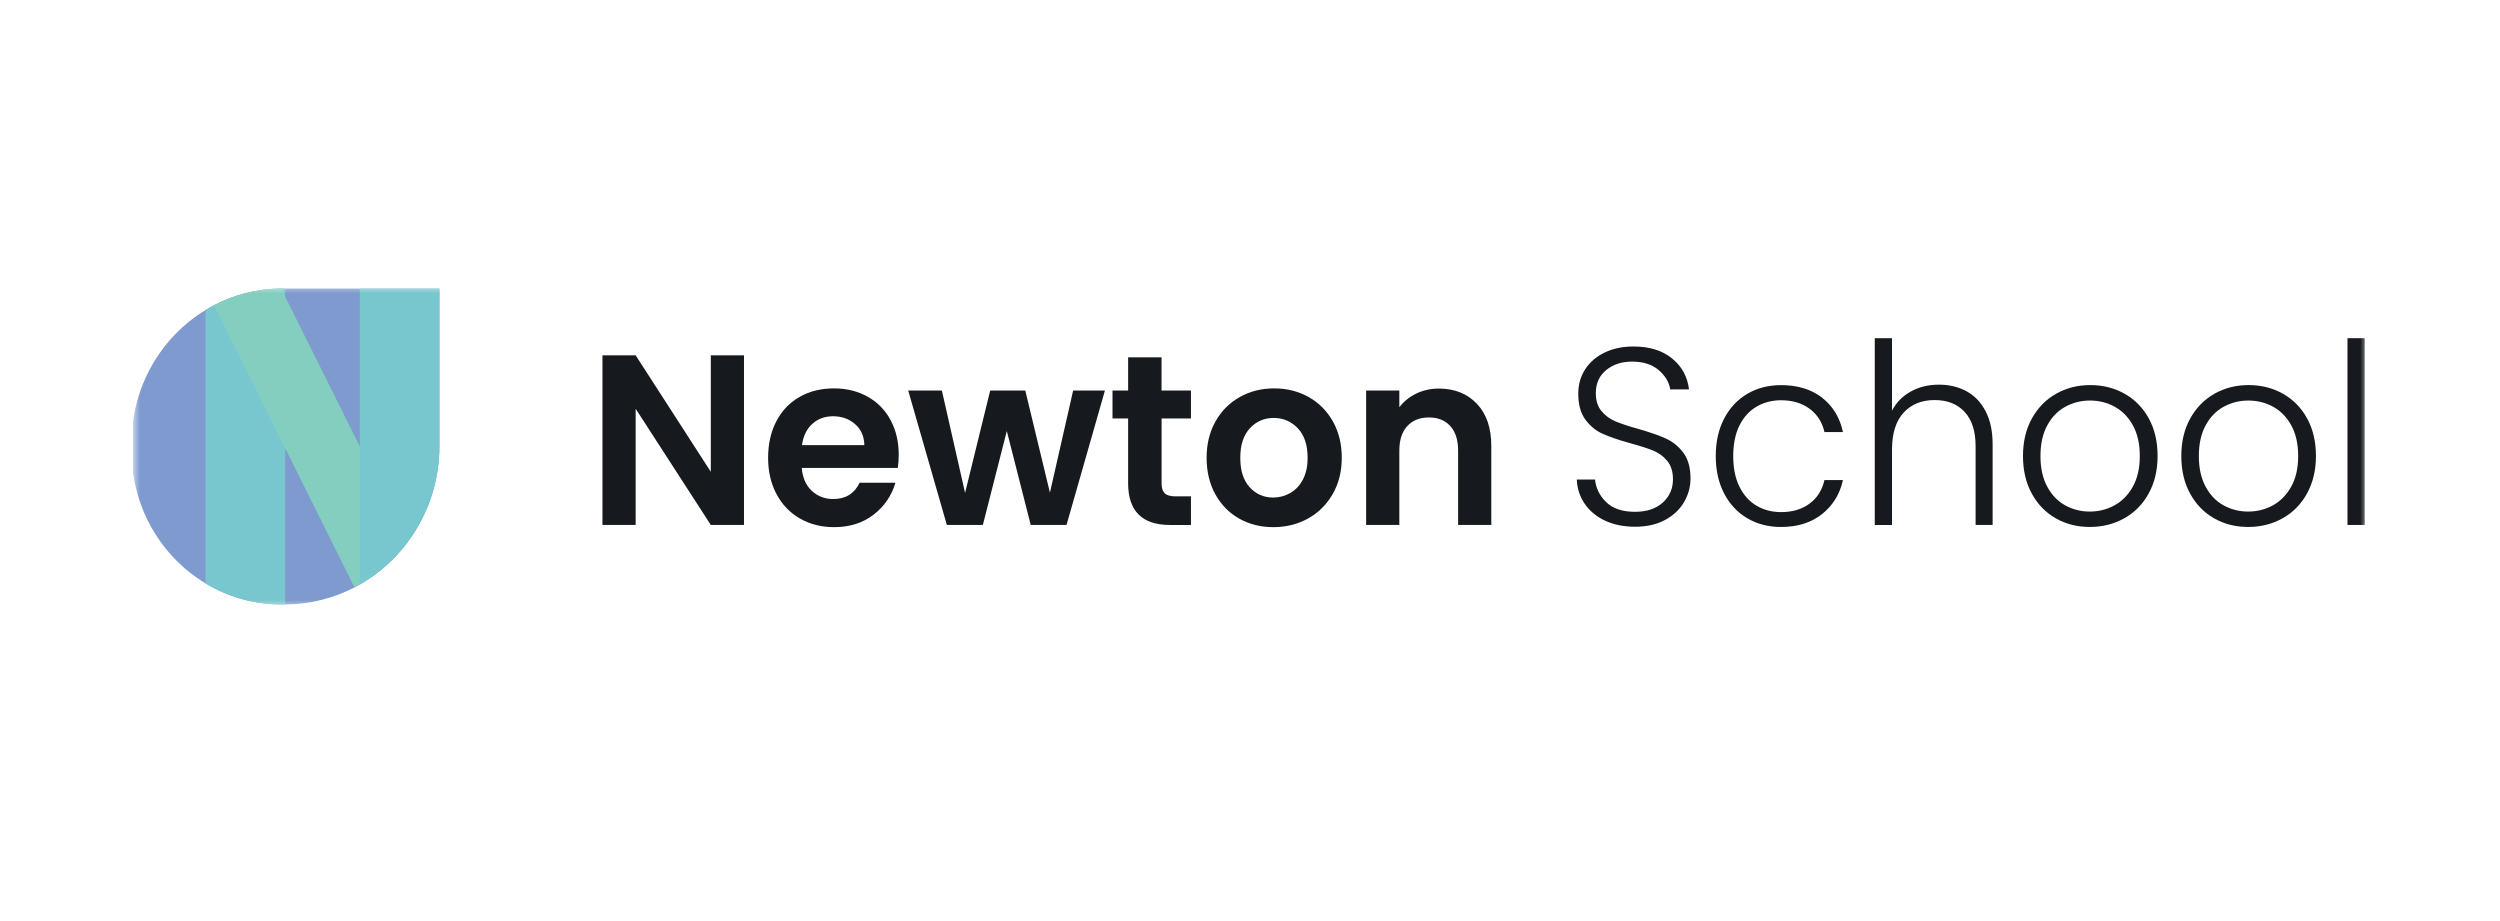 <svg width="277" height="102" viewBox="0 0 277 102" fill="none" xmlns="http://www.w3.org/2000/svg">
<g clip-path="url(#clip0_5713_73446)">
<mask id="mask0_5713_73446" style="mask-type:luminance" maskUnits="userSpaceOnUse" x="14" y="31" width="249" height="37">
<path d="M262.288 31.546H14.712V67.359H262.288V31.546Z" fill="white"/>
</mask>
<g mask="url(#mask0_5713_73446)">
<path d="M48.69 31.97V49.405C48.69 53.427 47.37 57.134 45.148 60.095C43.724 61.994 41.927 63.59 39.871 64.76C39.674 64.874 39.477 64.98 39.277 65.086C36.972 66.281 34.37 66.961 31.609 66.975C31.581 66.975 31.554 66.975 31.526 66.975H31.177C28.109 66.975 25.237 66.122 22.77 64.637C17.87 61.683 14.58 56.228 14.58 49.985V49.069C14.58 42.808 17.866 37.333 22.77 34.354C23.077 34.167 23.392 33.99 23.71 33.824C25.945 32.656 28.468 31.991 31.142 31.966C31.191 31.966 31.239 31.966 31.284 31.966H48.69V31.97Z" fill="#7E9ACF"/>
<path d="M31.603 31.97V66.975C31.575 66.975 31.548 66.975 31.52 66.975H31.171C28.102 66.975 25.231 66.122 22.764 64.636V34.354C23.071 34.167 23.386 33.99 23.704 33.824C25.939 32.656 28.462 31.991 31.137 31.966C31.185 31.966 31.233 31.966 31.278 31.966H31.603V31.97Z" fill="#78C7CE"/>
<path d="M45.151 60.096C43.727 61.996 41.93 63.591 39.874 64.762C39.677 64.875 39.48 64.981 39.28 65.087L31.612 49.686L23.716 33.825C25.952 32.658 28.474 31.993 31.149 31.968L31.612 32.895L39.874 49.491L45.151 60.096Z" fill="#84CEBF"/>
<path d="M48.684 31.97V49.405C48.684 53.427 47.364 57.134 45.142 60.095C43.718 61.994 41.921 63.59 39.865 64.76V31.966H48.684V31.97Z" fill="#78C7CE"/>
<path d="M82.434 58.165H78.757L70.43 45.288V58.165H66.753V39.371H70.43L78.757 52.275V39.371H82.434V58.165Z" fill="#16191D"/>
<path d="M99.473 51.848H88.834C88.92 52.925 89.291 53.768 89.939 54.377C90.587 54.986 91.384 55.291 92.33 55.291C93.695 55.291 94.668 54.692 95.246 53.49H99.212C98.791 54.925 97.984 56.103 96.794 57.024C95.603 57.948 94.142 58.408 92.409 58.408C91.007 58.408 89.75 58.09 88.639 57.454C87.528 56.818 86.662 55.917 86.04 54.753C85.418 53.588 85.107 52.244 85.107 50.721C85.107 49.181 85.415 47.827 86.027 46.662C86.638 45.498 87.498 44.601 88.6 43.974C89.704 43.348 90.971 43.033 92.409 43.033C93.791 43.033 95.031 43.338 96.126 43.947C97.221 44.557 98.07 45.423 98.672 46.54C99.278 47.661 99.579 48.947 99.579 50.399C99.575 50.934 99.542 51.418 99.473 51.848ZM95.769 49.319C95.752 48.351 95.408 47.576 94.744 46.994C94.079 46.412 93.266 46.121 92.3 46.121C91.391 46.121 90.623 46.401 90.002 46.967C89.38 47.532 89 48.314 88.858 49.319H95.769Z" fill="#16191D"/>
<path d="M122.427 43.268L118.171 58.162H114.206L111.554 47.756L108.902 58.162H104.911L100.628 43.268H104.358L106.931 54.615L109.715 43.268H113.601L116.332 54.588L118.905 43.268H122.427Z" fill="#16191D"/>
<path d="M128.704 46.364V53.571C128.704 54.072 128.823 54.434 129.057 54.661C129.292 54.888 129.692 54.996 130.251 54.996H131.958V58.168H129.646C126.548 58.168 124.997 56.628 124.997 53.544V46.364H123.264V43.274H124.997V39.591H128.7V43.274H131.958V46.364H128.704Z" fill="#16191D"/>
<path d="M137.291 57.454C136.17 56.818 135.291 55.917 134.652 54.753C134.014 53.588 133.693 52.244 133.693 50.721C133.693 49.198 134.021 47.854 134.679 46.689C135.337 45.525 136.233 44.624 137.371 43.988C138.508 43.352 139.778 43.033 141.18 43.033C142.582 43.033 143.849 43.352 144.99 43.988C146.127 44.624 147.027 45.525 147.682 46.689C148.34 47.854 148.667 49.198 148.667 50.721C148.667 52.244 148.33 53.588 147.655 54.753C146.981 55.917 146.071 56.818 144.924 57.454C143.776 58.09 142.493 58.408 141.074 58.408C139.672 58.408 138.412 58.09 137.291 57.454ZM142.953 54.631C143.538 54.299 144.008 53.801 144.358 53.138C144.709 52.474 144.884 51.669 144.884 50.718C144.884 49.303 144.52 48.212 143.793 47.451C143.065 46.689 142.179 46.307 141.127 46.307C140.076 46.307 139.196 46.689 138.488 47.451C137.781 48.212 137.423 49.303 137.423 50.718C137.423 52.133 137.767 53.223 138.462 53.984C139.153 54.746 140.026 55.128 141.074 55.128C141.739 55.128 142.364 54.962 142.953 54.631Z" fill="#16191D"/>
<path d="M163.637 44.735C164.705 45.856 165.237 47.42 165.237 49.427V58.164H161.56V49.938C161.56 48.753 161.272 47.846 160.694 47.21C160.115 46.573 159.328 46.255 158.329 46.255C157.314 46.255 156.514 46.573 155.925 47.21C155.34 47.846 155.046 48.757 155.046 49.938V58.164H151.368V43.27H155.046V45.125C155.535 44.478 156.163 43.974 156.924 43.605C157.684 43.239 158.521 43.053 159.43 43.053C161.17 43.056 162.569 43.615 163.637 44.735Z" fill="#16191D"/>
<path d="M177.838 57.689C176.882 57.242 176.132 56.616 175.583 55.814C175.037 55.012 174.746 54.118 174.71 53.13H176.73C176.823 54.081 177.229 54.913 177.961 55.631C178.688 56.349 179.753 56.708 181.158 56.708C182.452 56.708 183.476 56.369 184.23 55.689C184.984 55.008 185.365 54.145 185.365 53.102C185.365 52.263 185.156 51.589 184.736 51.075C184.316 50.564 183.797 50.181 183.179 49.927C182.561 49.677 181.704 49.399 180.61 49.101C179.333 48.749 178.324 48.401 177.577 48.066C176.829 47.73 176.191 47.209 175.666 46.498C175.137 45.791 174.872 44.829 174.872 43.617C174.872 42.612 175.126 41.712 175.635 40.919C176.146 40.127 176.867 39.508 177.795 39.061C178.724 38.614 179.789 38.391 180.993 38.391C182.759 38.391 184.185 38.834 185.269 39.718C186.354 40.605 186.975 41.745 187.14 43.144H185.063C184.935 42.341 184.509 41.63 183.78 41.004C183.053 40.381 182.067 40.066 180.831 40.066C179.683 40.066 178.727 40.378 177.964 41.004C177.2 41.63 176.817 42.483 176.817 43.563C176.817 44.382 177.024 45.046 177.444 45.55C177.865 46.055 178.386 46.437 179.015 46.698C179.644 46.959 180.493 47.239 181.569 47.537C182.805 47.893 183.806 48.241 184.574 48.587C185.339 48.932 185.986 49.46 186.516 50.167C187.045 50.875 187.308 51.826 187.308 53.021C187.308 53.935 187.072 54.802 186.598 55.621C186.125 56.44 185.424 57.104 184.495 57.608C183.565 58.112 182.455 58.363 181.161 58.363C179.901 58.359 178.794 58.136 177.838 57.689Z" fill="#16191D"/>
<path d="M191.035 46.379C191.653 45.194 192.51 44.28 193.601 43.637C194.693 42.994 195.943 42.672 197.344 42.672C199.183 42.672 200.701 43.139 201.893 44.07C203.085 45.001 203.853 46.27 204.2 47.871H202.149C201.896 46.771 201.343 45.908 200.496 45.285C199.65 44.663 198.598 44.348 197.341 44.348C196.34 44.348 195.44 44.581 194.637 45.048C193.836 45.516 193.201 46.209 192.738 47.13C192.276 48.054 192.041 49.185 192.041 50.529C192.041 51.873 192.271 53.01 192.738 53.941C193.204 54.872 193.836 55.573 194.637 56.04C195.437 56.507 196.34 56.741 197.341 56.741C198.598 56.741 199.65 56.429 200.496 55.803C201.343 55.18 201.896 54.307 202.149 53.19H204.2C203.853 54.757 203.079 56.013 201.879 56.964C200.678 57.915 199.163 58.389 197.344 58.389C195.943 58.389 194.696 58.068 193.601 57.424C192.51 56.781 191.653 55.867 191.035 54.682C190.417 53.498 190.105 52.113 190.105 50.529C190.105 48.948 190.417 47.563 191.035 46.379Z" fill="#16191D"/>
<path d="M217.876 43.344C218.779 43.829 219.486 44.57 220.006 45.569C220.524 46.567 220.783 47.782 220.783 49.218V58.165H218.897V49.441C218.897 47.782 218.491 46.513 217.681 45.64C216.87 44.763 215.763 44.326 214.36 44.326C212.921 44.326 211.774 44.793 210.917 45.724C210.061 46.655 209.634 48.026 209.634 49.834V58.168H207.724V37.475H209.634V45.501C210.108 44.587 210.805 43.879 211.725 43.375C212.644 42.871 213.679 42.62 214.827 42.62C215.961 42.617 216.976 42.861 217.876 43.344Z" fill="#16191D"/>
<path d="M227.765 57.422C226.643 56.779 225.761 55.865 225.116 54.68C224.468 53.496 224.147 52.111 224.147 50.527C224.147 48.943 224.474 47.558 225.13 46.373C225.784 45.189 226.678 44.275 227.808 43.631C228.935 42.988 230.203 42.667 231.604 42.667C233.007 42.667 234.276 42.988 235.415 43.631C236.551 44.275 237.445 45.189 238.093 46.373C238.737 47.558 239.061 48.943 239.061 50.527C239.061 52.094 238.734 53.472 238.079 54.667C237.425 55.862 236.522 56.779 235.374 57.422C234.226 58.066 232.95 58.387 231.548 58.387C230.145 58.387 228.886 58.066 227.765 57.422ZM234.279 55.997C235.117 55.54 235.794 54.85 236.313 53.929C236.833 53.005 237.09 51.874 237.09 50.53C237.09 49.19 236.836 48.056 236.327 47.132C235.818 46.208 235.144 45.52 234.306 45.063C233.47 44.606 232.557 44.38 231.575 44.38C230.592 44.38 229.68 44.606 228.844 45.063C228.006 45.52 227.335 46.211 226.837 47.132C226.334 48.056 226.084 49.186 226.084 50.53C226.084 51.874 226.337 53.005 226.837 53.929C227.335 54.853 228 55.54 228.83 55.997C229.66 56.454 230.566 56.681 231.548 56.681C232.531 56.681 233.443 56.454 234.279 55.997Z" fill="#16191D"/>
<path d="M245.309 57.422C244.188 56.779 243.305 55.865 242.66 54.68C242.011 53.496 241.69 52.111 241.69 50.527C241.69 48.943 242.019 47.558 242.673 46.373C243.328 45.189 244.221 44.275 245.351 43.631C246.48 42.988 247.746 42.667 249.149 42.667C250.55 42.667 251.821 42.988 252.957 43.631C254.096 44.275 254.988 45.189 255.636 46.373C256.282 47.558 256.606 48.943 256.606 50.527C256.606 52.094 256.277 53.472 255.623 54.667C254.968 55.862 254.066 56.779 252.919 57.422C251.771 58.066 250.494 58.387 249.091 58.387C247.69 58.387 246.43 58.066 245.309 57.422ZM251.827 55.997C252.663 55.54 253.342 54.85 253.861 53.929C254.379 53.005 254.638 51.874 254.638 50.53C254.638 49.19 254.384 48.056 253.873 47.132C253.364 46.208 252.69 45.52 251.853 45.063C251.016 44.606 250.103 44.38 249.122 44.38C248.14 44.38 247.227 44.606 246.39 45.063C245.554 45.52 244.882 46.211 244.383 47.132C243.88 48.056 243.632 49.186 243.632 50.53C243.632 51.874 243.883 53.005 244.383 53.929C244.882 54.853 245.547 55.54 246.377 55.997C247.207 56.454 248.113 56.681 249.096 56.681C250.077 56.681 250.986 56.454 251.827 55.997Z" fill="#16191D"/>
<path d="M262.011 37.471V58.165H260.101V37.471H262.011Z" fill="#16191D"/>
</g>
</g>
<defs>
<clipPath id="clip0_5713_73446">
<rect width="247.576" height="35.813" fill="white" transform="translate(14.712 31.547)"/>
</clipPath>
</defs>
</svg>
